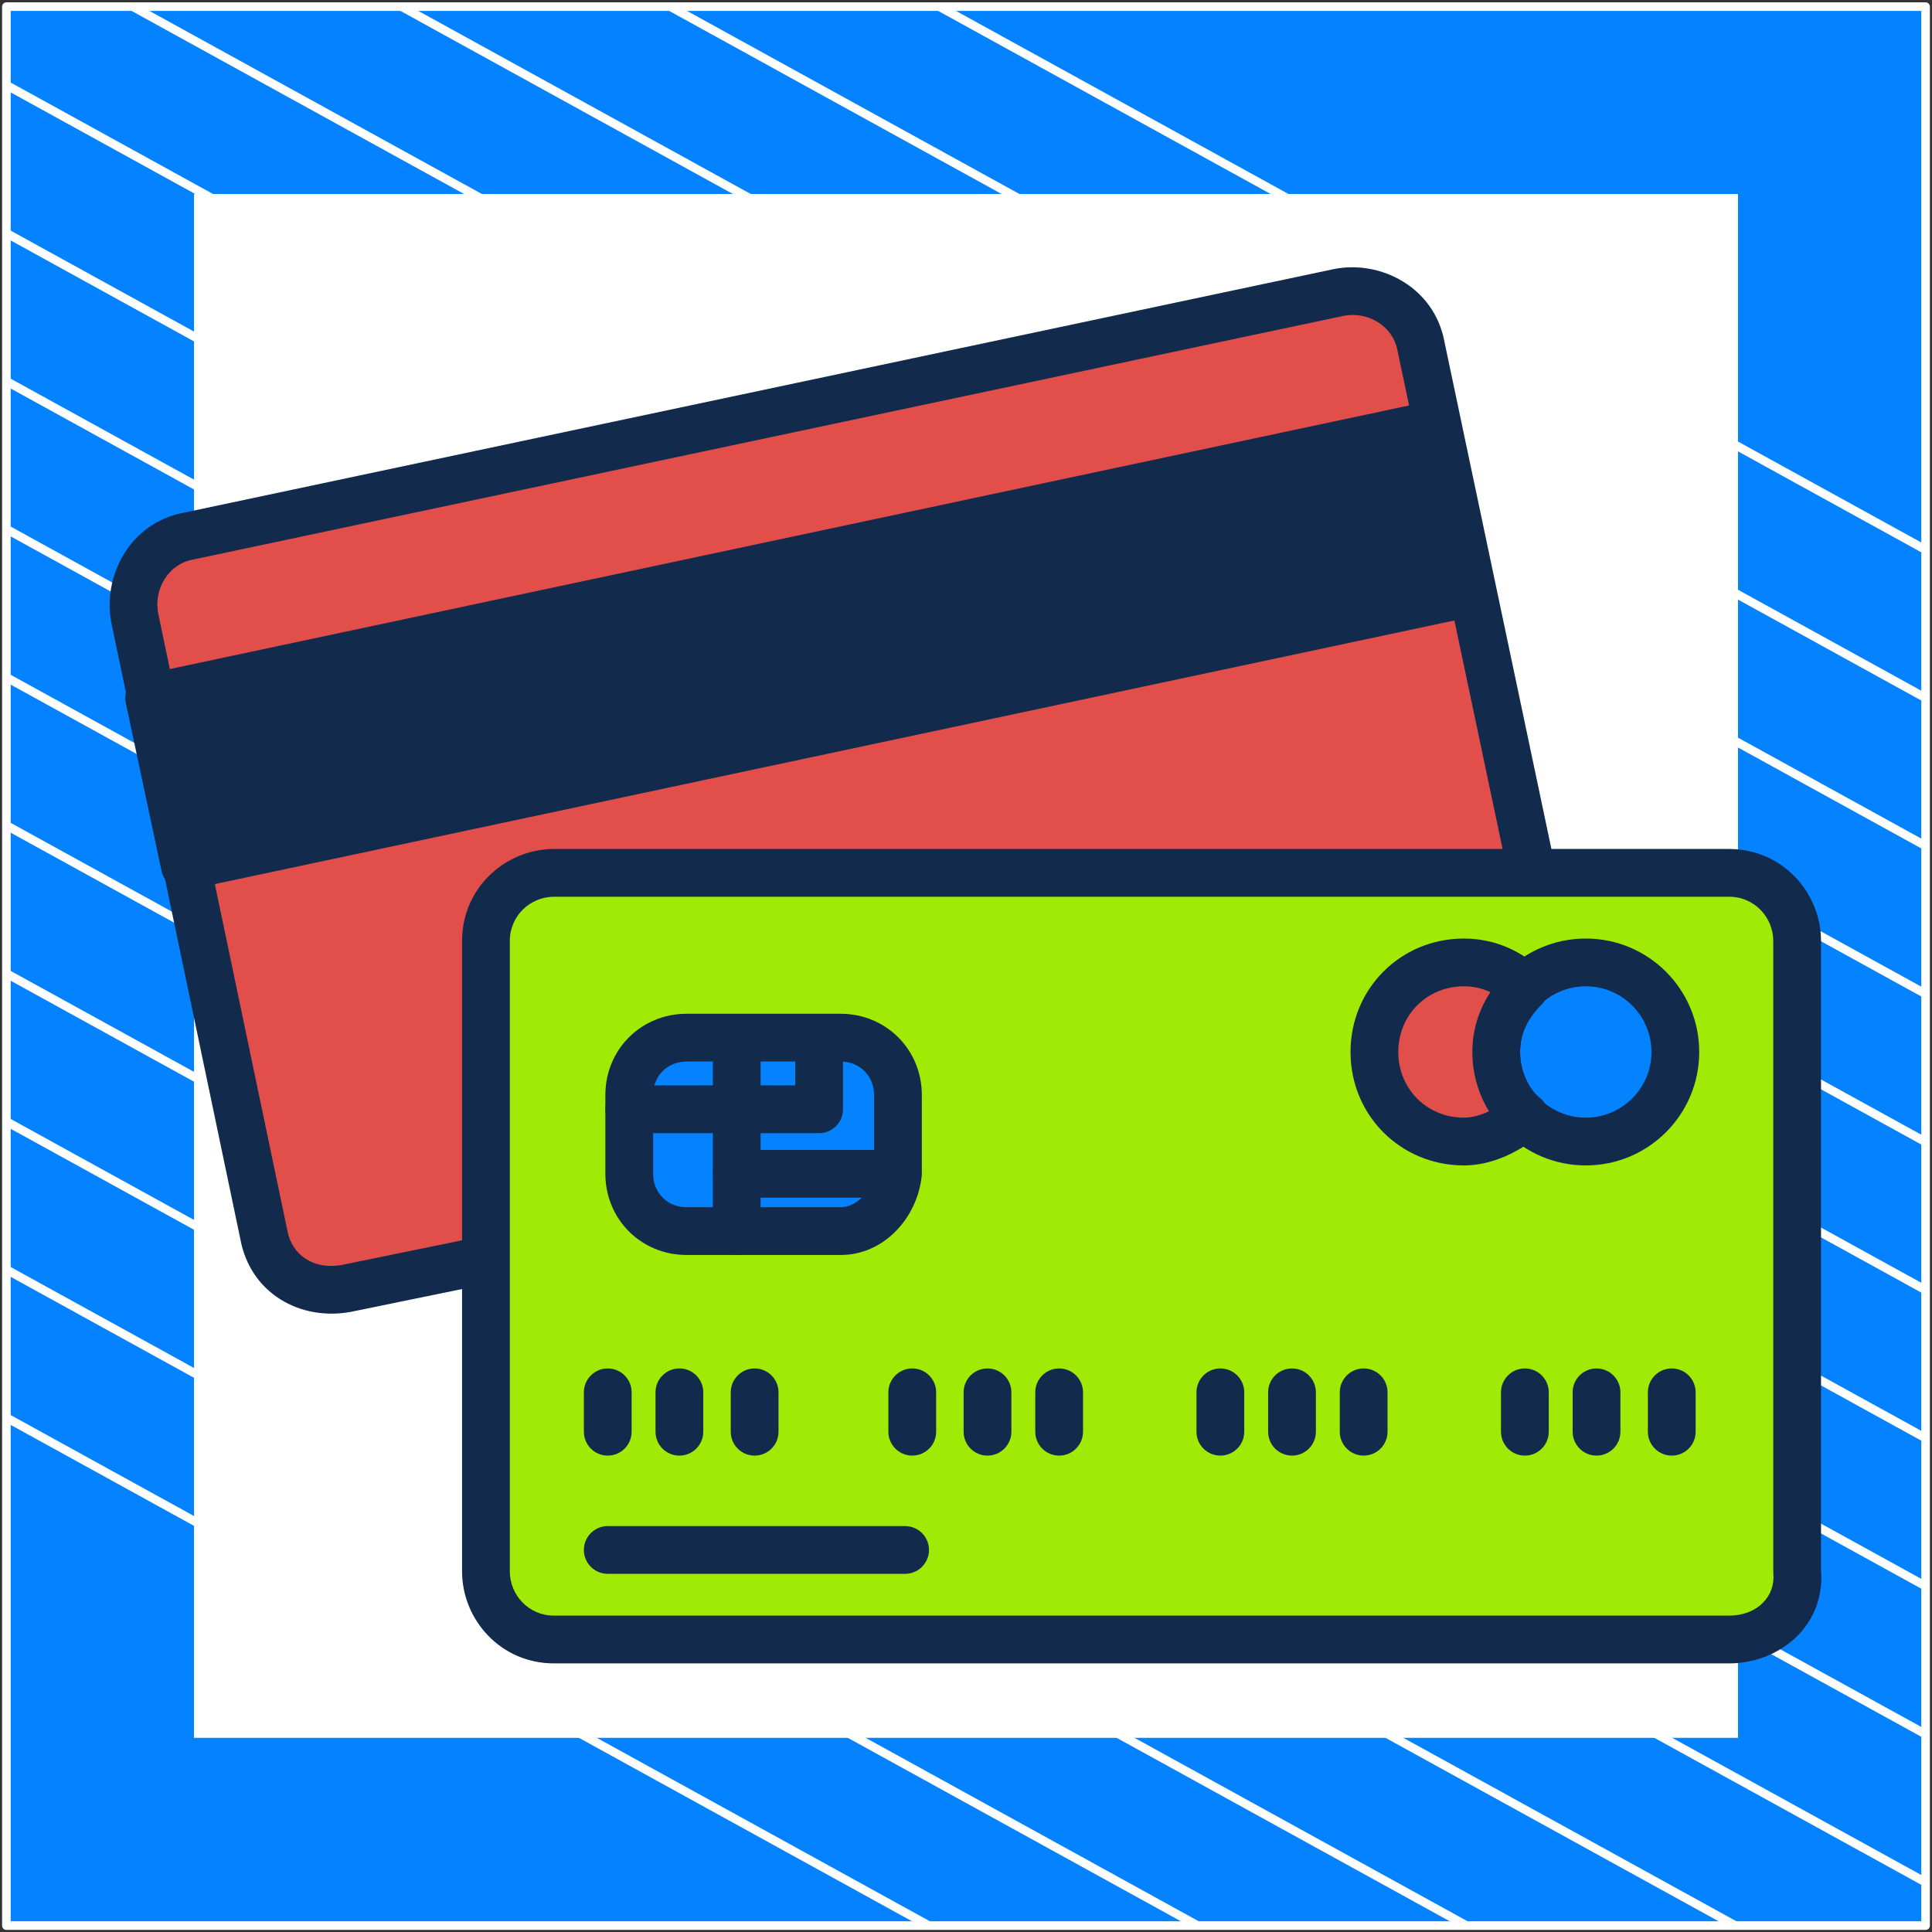 <?xml version="1.0" encoding="UTF-8"?> <svg xmlns="http://www.w3.org/2000/svg" width="302" height="302" viewBox="0 0 302 302" fill="none"><rect x="0" y="0" width="302" height="302" fill="#333333" stroke="none"/><path d="M301 1.038H1V301H301V1.038Z" fill="#0482FF" stroke="white" stroke-width="1.346" stroke-linejoin="round"></path><mask id="mask0_1_248" style="mask-type:luminance" maskUnits="userSpaceOnUse" x="1" y="1" width="300" height="300"><path d="M301 1H1V300.962H301V1Z" fill="white"></path></mask><g mask="url(#mask0_1_248)"><path d="M-285.023 64.085L219.795 342.085" stroke="white" stroke-width="1.346" stroke-miterlimit="10"></path><path d="M-263.954 52.544L240.932 330.581" stroke="white" stroke-width="1.346" stroke-miterlimit="10"></path><path d="M-242.819 41.04L261.999 319.04" stroke="white" stroke-width="1.346" stroke-miterlimit="10"></path><path d="M-221.682 29.536L283.136 307.536" stroke="white" stroke-width="1.346" stroke-miterlimit="10"></path><path d="M-200.545 18.032L304.272 296.032" stroke="white" stroke-width="1.346" stroke-miterlimit="10"></path><path d="M-179.41 6.528L325.409 284.528" stroke="white" stroke-width="1.346" stroke-miterlimit="10"></path><path d="M-158.273 -5.014L346.545 273.024" stroke="white" stroke-width="1.346" stroke-miterlimit="10"></path><path d="M-137.205 -16.517L367.613 261.483" stroke="white" stroke-width="1.346" stroke-miterlimit="10"></path><path d="M-116.069 -28.021L388.749 249.979" stroke="white" stroke-width="1.346" stroke-miterlimit="10"></path><path d="M-94.932 -39.525L409.886 238.475" stroke="white" stroke-width="1.346" stroke-miterlimit="10"></path><path d="M-73.796 -51.029L431.023 226.971" stroke="white" stroke-width="1.346" stroke-miterlimit="10"></path><path d="M-52.659 -62.533L452.159 215.467" stroke="white" stroke-width="1.346" stroke-miterlimit="10"></path><path d="M-31.591 -74.075L473.227 203.963" stroke="white" stroke-width="1.346" stroke-miterlimit="10"></path><path d="M-10.454 -85.579L494.363 192.422" stroke="white" stroke-width="1.346" stroke-miterlimit="10"></path></g><path d="M271 31H31V270.975H271V31Z" fill="white" stroke="white" stroke-width="1.346" stroke-miterlimit="10"></path><path d="M75.96 196.92L54.12 201.4C47.96 202.52 42.36 199.16 41.24 193L21.08 96.68C19.96 91.08 23.32 84.92 29.48 83.8L209.24 45.72C214.84 44.6 221 47.96 222.12 54.12L239.48 136.44" fill="#E24F4B"></path><path fill-rule="evenodd" clip-rule="evenodd" d="M209.991 49.377L30.254 87.452C30.218 87.46 30.183 87.467 30.148 87.473C26.344 88.165 23.974 92.076 24.738 95.933C24.739 95.938 24.74 95.943 24.741 95.948L44.894 192.235C44.901 192.267 44.907 192.3 44.913 192.332C45.614 196.189 49.027 198.514 53.414 197.734L75.21 193.263C77.23 192.849 79.203 194.15 79.617 196.17C80.031 198.19 78.73 200.163 76.71 200.577L54.87 205.057C54.858 205.06 54.846 205.062 54.834 205.064C54.819 205.067 54.803 205.07 54.788 205.073C46.889 206.509 39.135 202.138 37.576 193.72L17.426 97.445L17.419 97.412C15.955 90.091 20.282 81.712 28.755 80.137L208.466 42.068L208.508 42.059C215.83 40.595 224.209 44.922 225.783 53.397L243.133 135.67C243.558 137.687 242.268 139.668 240.25 140.093C238.233 140.518 236.252 139.228 235.827 137.21L218.467 54.89C218.46 54.856 218.453 54.822 218.447 54.788C217.755 50.985 213.847 48.616 209.991 49.377Z" fill="#122B4D"></path><path d="M28.903 135.375L23.312 109.086L224.311 66.338L229.902 92.627L28.903 135.375Z" fill="#122B4D"></path><path fill-rule="evenodd" clip-rule="evenodd" d="M29.68 139.027C27.663 139.455 25.68 138.168 25.252 136.152L19.66 109.863C19.232 107.846 20.519 105.863 22.536 105.435L223.534 62.686C225.551 62.258 227.533 63.545 227.962 65.561L233.553 91.85C233.982 93.867 232.695 95.849 230.678 96.278L29.68 139.027ZM31.778 130.947L225.474 89.752L221.436 70.766L27.741 111.961L31.778 130.947Z" fill="#122B4D"></path><path d="M270.28 256.28H86.6C80.44 256.28 75.96 251.24 75.96 245.64V147.08C75.96 140.92 81 136.44 86.6 136.44H270.28C276.44 136.44 280.92 141.48 280.92 147.08V245.64C281.48 251.8 276.44 256.28 270.28 256.28Z" fill="#A1EA06"></path><path fill-rule="evenodd" clip-rule="evenodd" d="M86.6 140.173C82.933 140.173 79.693 143.109 79.693 147.08V245.64C79.693 249.307 82.629 252.547 86.6 252.547H270.28C274.727 252.547 277.522 249.499 277.202 245.978C277.192 245.866 277.187 245.753 277.187 245.64V147.08C277.187 143.413 274.251 140.173 270.28 140.173H86.6ZM72.227 147.08C72.227 138.731 79.067 132.707 86.6 132.707H270.28C278.629 132.707 284.653 139.547 284.653 147.08V245.483C285.338 254.182 278.099 260.013 270.28 260.013H86.6C78.251 260.013 72.227 253.173 72.227 245.64V147.08Z" fill="#122B4D"></path><path d="M131.4 192.44H107.32C102.28 192.44 98.36 188.52 98.36 183.48V171.16C98.36 166.12 102.28 162.2 107.32 162.2H131.4C136.44 162.2 140.36 166.12 140.36 171.16V183.48C139.8 188.52 135.88 192.44 131.4 192.44Z" fill="#0482FF"></path><path fill-rule="evenodd" clip-rule="evenodd" d="M107.32 165.933C104.342 165.933 102.093 168.182 102.093 171.16V183.48C102.093 186.458 104.342 188.707 107.32 188.707H131.4C133.58 188.707 136.164 186.669 136.627 183.253V171.16C136.627 168.182 134.378 165.933 131.4 165.933H107.32ZM94.627 171.16C94.627 164.058 100.218 158.467 107.32 158.467H131.4C138.502 158.467 144.093 164.058 144.093 171.16V183.48C144.093 183.618 144.086 183.755 144.07 183.892C143.342 190.444 138.14 196.173 131.4 196.173H107.32C100.218 196.173 94.627 190.582 94.627 183.48V171.16Z" fill="#122B4D"></path><path fill-rule="evenodd" clip-rule="evenodd" d="M115.16 159.027C117.222 159.027 118.893 160.698 118.893 162.76V192.44C118.893 194.502 117.222 196.173 115.16 196.173C113.098 196.173 111.427 194.502 111.427 192.44V162.76C111.427 160.698 113.098 159.027 115.16 159.027Z" fill="#122B4D"></path><path fill-rule="evenodd" clip-rule="evenodd" d="M128.04 159.027C130.102 159.027 131.773 160.698 131.773 162.76V173.4C131.773 175.462 130.102 177.133 128.04 177.133H98.36C96.298 177.133 94.627 175.462 94.627 173.4C94.627 171.338 96.298 169.667 98.36 169.667H124.307V162.76C124.307 160.698 125.978 159.027 128.04 159.027Z" fill="#122B4D"></path><path fill-rule="evenodd" clip-rule="evenodd" d="M111.427 183.48C111.427 181.418 113.098 179.747 115.16 179.747H139.8C141.862 179.747 143.533 181.418 143.533 183.48C143.533 185.542 141.862 187.213 139.8 187.213H115.16C113.098 187.213 111.427 185.542 111.427 183.48Z" fill="#122B4D"></path><path fill-rule="evenodd" clip-rule="evenodd" d="M95 213.907C97.062 213.907 98.733 215.578 98.733 217.64V223.8C98.733 225.862 97.062 227.533 95 227.533C92.938 227.533 91.267 225.862 91.267 223.8V217.64C91.267 215.578 92.938 213.907 95 213.907Z" fill="#122B4D"></path><path fill-rule="evenodd" clip-rule="evenodd" d="M106.2 213.907C108.262 213.907 109.933 215.578 109.933 217.64V223.8C109.933 225.862 108.262 227.533 106.2 227.533C104.138 227.533 102.467 225.862 102.467 223.8V217.64C102.467 215.578 104.138 213.907 106.2 213.907Z" fill="#122B4D"></path><path fill-rule="evenodd" clip-rule="evenodd" d="M117.96 213.907C120.022 213.907 121.693 215.578 121.693 217.64V223.8C121.693 225.862 120.022 227.533 117.96 227.533C115.898 227.533 114.227 225.862 114.227 223.8V217.64C114.227 215.578 115.898 213.907 117.96 213.907Z" fill="#122B4D"></path><path fill-rule="evenodd" clip-rule="evenodd" d="M142.6 213.907C144.662 213.907 146.333 215.578 146.333 217.64V223.8C146.333 225.862 144.662 227.533 142.6 227.533C140.538 227.533 138.867 225.862 138.867 223.8V217.64C138.867 215.578 140.538 213.907 142.6 213.907Z" fill="#122B4D"></path><path fill-rule="evenodd" clip-rule="evenodd" d="M154.36 213.907C156.422 213.907 158.093 215.578 158.093 217.64V223.8C158.093 225.862 156.422 227.533 154.36 227.533C152.298 227.533 150.627 225.862 150.627 223.8V217.64C150.627 215.578 152.298 213.907 154.36 213.907Z" fill="#122B4D"></path><path fill-rule="evenodd" clip-rule="evenodd" d="M165.56 213.907C167.622 213.907 169.293 215.578 169.293 217.64V223.8C169.293 225.862 167.622 227.533 165.56 227.533C163.498 227.533 161.827 225.862 161.827 223.8V217.64C161.827 215.578 163.498 213.907 165.56 213.907Z" fill="#122B4D"></path><path fill-rule="evenodd" clip-rule="evenodd" d="M190.76 213.907C192.822 213.907 194.493 215.578 194.493 217.64V223.8C194.493 225.862 192.822 227.533 190.76 227.533C188.698 227.533 187.027 225.862 187.027 223.8V217.64C187.027 215.578 188.698 213.907 190.76 213.907Z" fill="#122B4D"></path><path fill-rule="evenodd" clip-rule="evenodd" d="M201.96 213.907C204.022 213.907 205.693 215.578 205.693 217.64V223.8C205.693 225.862 204.022 227.533 201.96 227.533C199.898 227.533 198.227 225.862 198.227 223.8V217.64C198.227 215.578 199.898 213.907 201.96 213.907Z" fill="#122B4D"></path><path fill-rule="evenodd" clip-rule="evenodd" d="M213.16 213.907C215.222 213.907 216.893 215.578 216.893 217.64V223.8C216.893 225.862 215.222 227.533 213.16 227.533C211.098 227.533 209.427 225.862 209.427 223.8V217.64C209.427 215.578 211.098 213.907 213.16 213.907Z" fill="#122B4D"></path><path fill-rule="evenodd" clip-rule="evenodd" d="M238.36 213.907C240.422 213.907 242.093 215.578 242.093 217.64V223.8C242.093 225.862 240.422 227.533 238.36 227.533C236.298 227.533 234.627 225.862 234.627 223.8V217.64C234.627 215.578 236.298 213.907 238.36 213.907Z" fill="#122B4D"></path><path fill-rule="evenodd" clip-rule="evenodd" d="M249.56 213.907C251.622 213.907 253.293 215.578 253.293 217.64V223.8C253.293 225.862 251.622 227.533 249.56 227.533C247.498 227.533 245.827 225.862 245.827 223.8V217.64C245.827 215.578 247.498 213.907 249.56 213.907Z" fill="#122B4D"></path><path fill-rule="evenodd" clip-rule="evenodd" d="M261.32 213.907C263.382 213.907 265.053 215.578 265.053 217.64V223.8C265.053 225.862 263.382 227.533 261.32 227.533C259.258 227.533 257.587 225.862 257.587 223.8V217.64C257.587 215.578 259.258 213.907 261.32 213.907Z" fill="#122B4D"></path><path d="M233.88 164.44C233.88 172.28 240.04 178.44 247.88 178.44C255.72 178.44 261.88 172.28 261.88 164.44C261.88 156.6 255.72 150.44 247.88 150.44C240.04 150.44 233.88 156.6 233.88 164.44Z" fill="#0482FF"></path><path fill-rule="evenodd" clip-rule="evenodd" d="M247.88 154.173C242.21 154.173 237.613 158.77 237.613 164.44C237.613 170.11 242.21 174.707 247.88 174.707C253.55 174.707 258.147 170.11 258.147 164.44C258.147 158.77 253.55 154.173 247.88 154.173ZM230.147 164.44C230.147 154.646 238.086 146.707 247.88 146.707C257.674 146.707 265.613 154.646 265.613 164.44C265.613 174.234 257.674 182.173 247.88 182.173C238.086 182.173 230.147 174.234 230.147 164.44Z" fill="#122B4D"></path><path d="M233.88 164.44C233.88 168.36 235.56 172.28 238.36 174.52C235.56 176.76 232.2 178.44 228.84 178.44C221 178.44 214.84 172.28 214.84 164.44C214.84 156.6 221 150.44 228.84 150.44C232.76 150.44 236.12 152.12 238.36 154.36C235.56 157.16 233.88 160.52 233.88 164.44Z" fill="#E24F4B"></path><path fill-rule="evenodd" clip-rule="evenodd" d="M228.84 154.173C223.062 154.173 218.573 158.662 218.573 164.44C218.573 170.218 223.062 174.707 228.84 174.707C230.051 174.707 231.381 174.355 232.749 173.701C231.042 170.948 230.147 167.648 230.147 164.44C230.147 160.915 231.207 157.788 232.969 155.086C231.75 154.519 230.352 154.173 228.84 154.173ZM211.107 164.44C211.107 154.538 218.938 146.707 228.84 146.707C233.842 146.707 238.128 148.848 241 151.72C241.7 152.42 242.093 153.37 242.093 154.36C242.093 155.35 241.7 156.3 241 157C238.753 159.247 237.613 161.701 237.613 164.44C237.613 167.417 238.917 170.185 240.692 171.605C241.578 172.313 242.093 173.386 242.093 174.52C242.093 175.654 241.578 176.727 240.692 177.435C237.561 179.94 233.391 182.173 228.84 182.173C218.938 182.173 211.107 174.342 211.107 164.44Z" fill="#122B4D"></path><path fill-rule="evenodd" clip-rule="evenodd" d="M91.267 242.28C91.267 240.218 92.938 238.547 95 238.547H141.48C143.542 238.547 145.213 240.218 145.213 242.28C145.213 244.342 143.542 246.013 141.48 246.013H95C92.938 246.013 91.267 244.342 91.267 242.28Z" fill="#122B4D"></path></svg> 